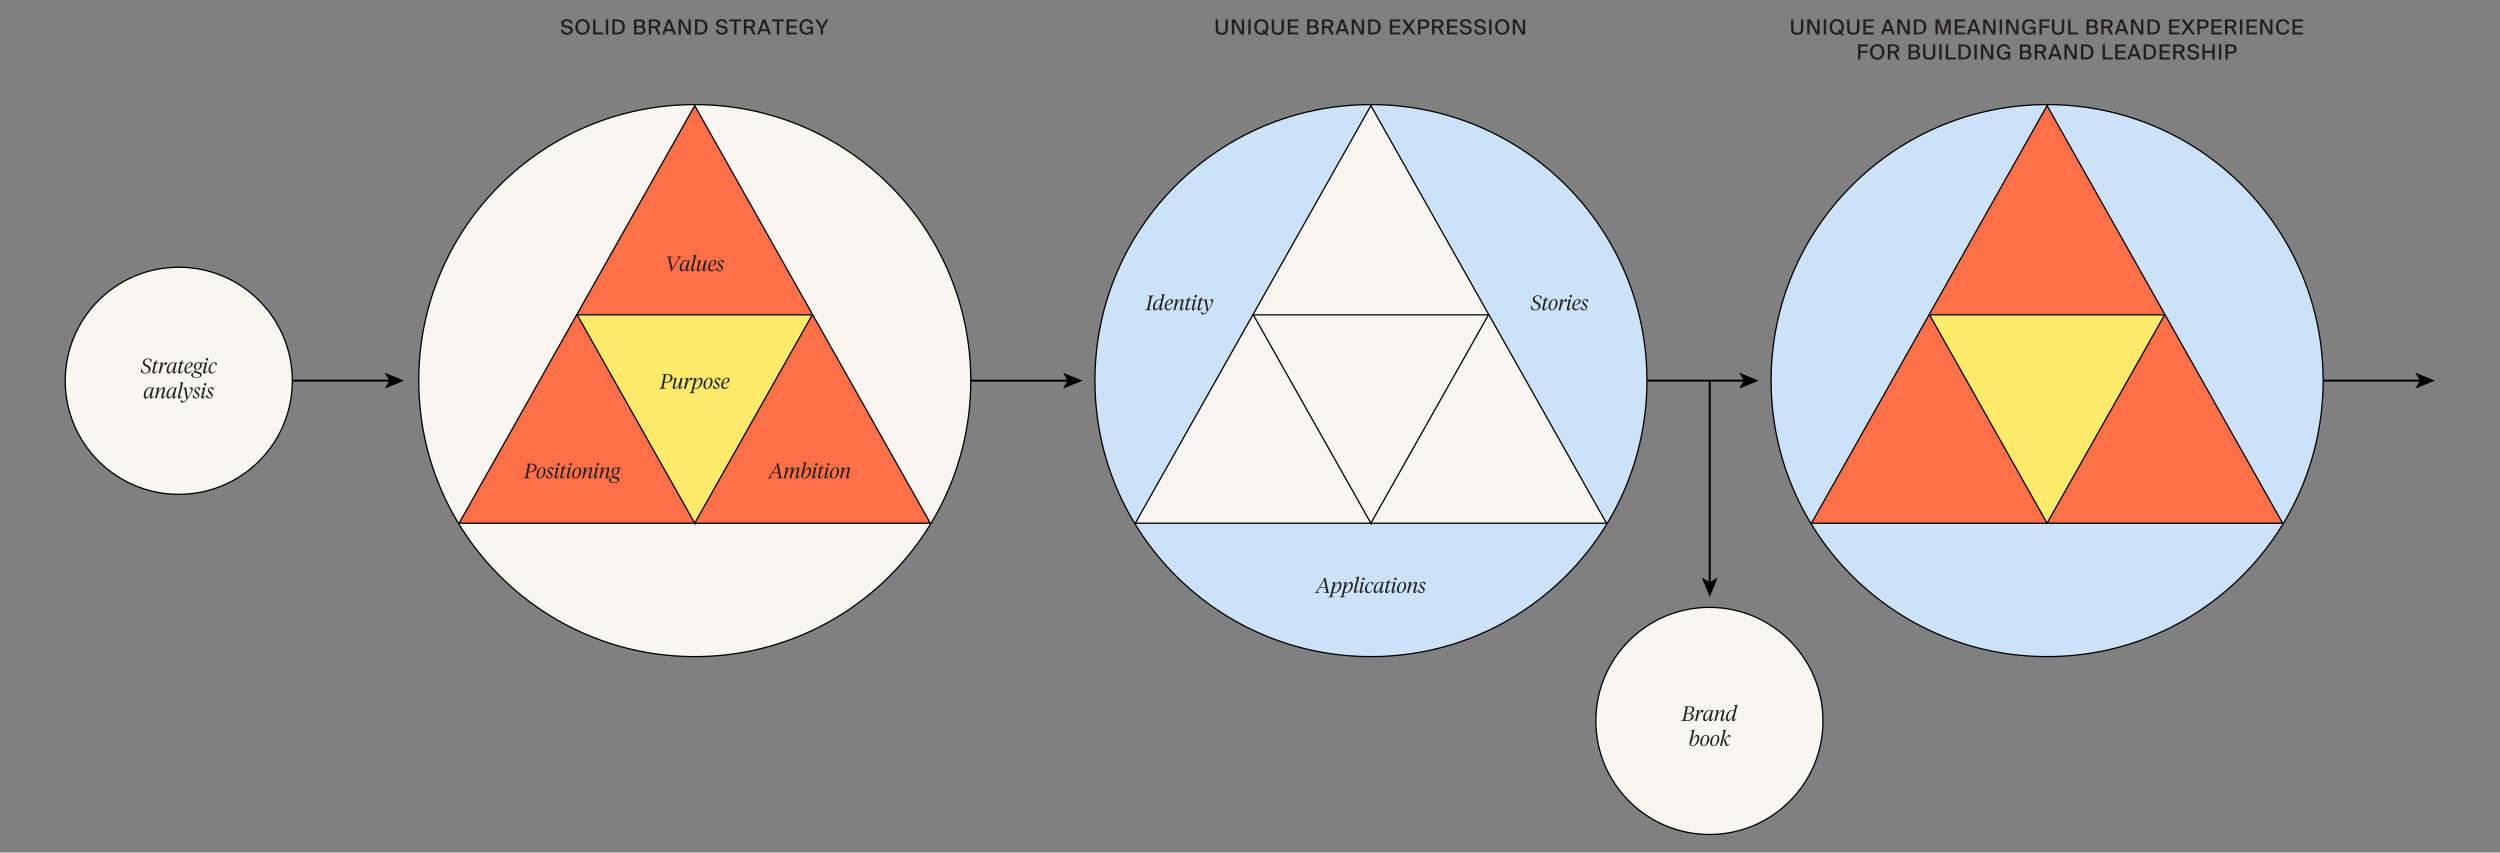 <svg xmlns="http://www.w3.org/2000/svg" width="1920" height="654.75"><rect width="100%" height="100%" fill="#808080" stroke="none"/><g data-name="Layer 1"><path fill="none" stroke="#000" stroke-miterlimit="10" stroke-width="1.5" d="M820.7 292.35h-75.42"/><path d="m831.29 292.35-14.92-6.1 3.54 6.1-3.54 6.1 14.92-6.1z"/><path fill="none" stroke="#000" stroke-miterlimit="10" stroke-width="1.5" d="M299.77 292.33h-75.42"/><path d="m310.36 292.33-14.92-6.1 3.54 6.1-3.54 6.09 14.92-6.09z"/><path fill="none" stroke="#000" stroke-miterlimit="10" stroke-width="1.5" d="M1340.01 292.33h-75.42"/><path d="m1350.6 292.33-14.92-6.1 3.54 6.1-3.54 6.09 14.92-6.09z"/><path fill="none" stroke="#000" stroke-miterlimit="10" stroke-width="1.5" d="M1859.32 292.33h-75.42"/><path d="m1869.91 292.33-14.93-6.1 3.55 6.1-3.55 6.09 14.93-6.09z"/><path fill="none" stroke="#000" stroke-miterlimit="10" stroke-width="1.5" d="M1313.09 447.92V292.33"/><path d="m1313.09 458.51 6.1-14.92-6.1 3.54-6.09-3.54 6.09 14.92z"/><circle cx="533.57" cy="292.3" r="211.98" fill="#f7f6ef" stroke="#000"/><path fill="#ff6f48" stroke="#000" d="m533.54 81.13-180.95 320.7h361.89L533.54 81.13z"/><path fill="#fceb6a" stroke="#000" d="m533.54 401.83 90.29-160.04H443.24l90.3 160.04z"/><circle cx="1572.19" cy="292.3" r="211.98" fill="#cbe2f8" stroke="#000"/><path fill="#ff6f48" stroke="#000" d="m1572.15 81.13-180.95 320.7h361.9l-180.95-320.7z"/><path fill="#fceb6a" stroke="#000" d="m1572.15 401.83 90.3-160.04h-180.59l90.29 160.04z"/><circle cx="1052.88" cy="292.3" r="211.98" fill="#cbe2f8" stroke="#000"/><path fill="#f7f6ef" stroke="#000" d="M1052.84 81.13 871.9 401.83h361.89l-180.95-320.7z"/><path fill="#f7f6ef" stroke="#000" d="m1052.84 401.83 90.3-160.04H962.55l90.29 160.04z"/><circle cx="1312.83" cy="553.67" r="87.21" fill="#f7f6ef" stroke="#000"/><circle cx="137.3" cy="292.45" r="87.21" fill="#f7f6ef" stroke="#000"/></g><g data-name="Layer 2" fill="#231f20"><path d="M431.05 17.9c0-2.2 2.28-3.22 4.24-3.22 2.13 0 3.97.98 4.42 3.32h-1.77a2.58 2.58 0 0 0-2.73-1.8c-.85 0-2.3.4-2.3 1.62 0 .96.76 1.46 1.75 1.66l1.38.3c1.86.38 3.89 1.08 3.89 3.42 0 2.3-2.21 3.5-4.47 3.5-2.69 0-4.5-1.48-4.77-3.92h1.8a2.83 2.83 0 0 0 3.04 2.4c1.5 0 2.56-.72 2.56-1.84 0-1.2-1.15-1.68-2.4-1.94l-1.43-.28c-1.65-.34-3.21-1.27-3.21-3.22Zm10.85 2.78c0-3.53 2.1-6 5.48-6s5.48 2.47 5.48 6-2.12 6.02-5.48 6.02-5.49-2.48-5.49-6.02Zm9.08 0c0-2.91-1.58-4.48-3.6-4.48s-3.61 1.57-3.61 4.48 1.58 4.5 3.61 4.5 3.6-1.58 3.6-4.5Zm12.37 4.26v1.55h-7.8V14.9h1.82v10.05Zm1.92 1.56V14.88h1.82v11.6Zm14.6-5.82c0 4.49-2.73 5.81-6.4 5.81h-3.17V14.9h3.17c3.67 0 6.4 1.33 6.4 5.8Zm-7.75-4.29V25h1.26c2.32 0 4.6-.47 4.6-4.3 0-3.8-2.28-4.29-4.6-4.29Zm19.07-1.5c2.13 0 4.11.56 4.11 2.91a2.9 2.9 0 0 1-1.28 2.52 2.74 2.74 0 0 1 1.75 2.75c0 2.46-1.9 3.42-4.24 3.42h-4.61V14.9Zm.23 4.91c1.24 0 2.04-.52 2.04-1.77 0-1.1-.83-1.64-2.04-1.64h-2.68v3.41Zm.16 5.19c1.55 0 2.32-.69 2.32-1.92 0-1.28-.77-1.86-2.42-1.86h-2.74V25Zm10.52-3.38h-2v4.88h-1.82V14.9h3.68c3.12 0 5 .66 5 3.34a2.9 2.9 0 0 1-2.25 3.06l2.67 5.2h-2.05l-2.48-4.9c-.24.02-.5.02-.75.02Zm-2-1.49h2.1c1.71 0 2.88-.25 2.88-1.85 0-1.67-1.26-1.88-2.91-1.88h-2.07Zm14.72-5.23 4.37 11.6h-1.98l-.92-2.54h-5.04l-.9 2.54h-1.85l4.3-11.6Zm.91 7.52-1.98-5.54-1.95 5.54Zm7.17-5.51v9.6h-1.8V14.88h2.55l5.12 9.59v-9.59h1.8v11.6h-2.55Zm20.44 3.78c0 4.49-2.73 5.81-6.4 5.81h-3.17V14.9h3.17c3.67 0 6.4 1.33 6.4 5.8Zm-7.75-4.29V25h1.26c2.33 0 4.6-.47 4.6-4.3 0-3.8-2.27-4.29-4.6-4.29Zm14.38 1.51c0-2.2 2.3-3.22 4.24-3.22 2.13 0 3.97.98 4.42 3.32h-1.76a2.58 2.58 0 0 0-2.74-1.8c-.84 0-2.3.4-2.3 1.62 0 .96.77 1.46 1.76 1.66l1.38.3c1.85.38 3.89 1.08 3.89 3.42 0 2.3-2.21 3.5-4.47 3.5-2.69 0-4.5-1.48-4.77-3.92h1.8a2.83 2.83 0 0 0 3.03 2.4c1.5 0 2.57-.72 2.57-1.84 0-1.2-1.16-1.68-2.4-1.94l-1.43-.28c-1.65-.34-3.22-1.27-3.22-3.22Zm10.11-1.46V14.9h9.27v1.55h-3.71V26.5h-1.83V16.44Zm15.05 5.17h-2v4.88h-1.83V14.9h3.68c3.12 0 5 .66 5 3.34a2.9 2.9 0 0 1-2.24 3.06l2.67 5.2h-2.05l-2.48-4.9c-.24.02-.5.02-.75.02Zm-2-1.49h2.1c1.7 0 2.88-.25 2.88-1.85 0-1.67-1.27-1.88-2.92-1.88h-2.06Zm14.72-5.23 4.37 11.6h-1.99l-.91-2.54h-5.04l-.9 2.54h-1.86l4.3-11.6Zm.9 7.52-1.98-5.54-1.95 5.54Zm4.13-5.97V14.9h9.27v1.55h-3.71V26.5h-1.83V16.44Zm19.25-1.55v1.55h-6.2v3.32h5.85v1.53h-5.86v3.65h6.21v1.55h-8.03V14.9Zm10.49 3.52a2.99 2.99 0 0 0-3.16-2.2c-2.02 0-3.54 1.51-3.54 4.46 0 2.86 1.43 4.51 3.53 4.51 1.47 0 3.28-.62 3.28-2.86v-.26h-3.03v-1.55h4.72v5.98H623l-.08-1.42a4.08 4.08 0 0 1-3.6 1.63c-3.33 0-5.27-2.46-5.27-6.03 0-3.6 2.13-5.99 5.48-5.99a4.6 4.6 0 0 1 4.85 3.73Zm8.62 1.92 3.1-5.44h2.02L632.1 22v4.5h-1.82v-4.53l-4.12-7.07h2.04Zm304.23 1.52c0 2.2.68 3.32 2.86 3.32s2.88-1.24 2.88-3.45V14.9h1.83v6.74c0 3.52-1.33 5.07-4.7 5.07-3.29 0-4.7-1.31-4.7-4.98V14.9h1.83Zm12.36-4.95v9.6h-1.79V14.88h2.55l5.12 9.59v-9.59h1.79v11.6h-2.54Zm10.87 9.6V14.88h1.82v11.6Zm15.3.07-1.1 1.03-1.44-1.57a5.66 5.66 0 0 1-2.76.67c-3.37 0-5.49-2.48-5.49-6.02s2.12-6 5.5-6 5.47 2.47 5.47 6a6.4 6.4 0 0 1-1.54 4.4Zm-3.68-1.79-1.01-1.1 1.1-1.02 1.02 1.13a5.22 5.22 0 0 0 .87-3.1c0-2.92-1.58-4.48-3.6-4.48s-3.62 1.56-3.62 4.48 1.59 4.5 3.62 4.5a3.26 3.26 0 0 0 1.62-.4Zm8.18-2.93c0 2.2.7 3.32 2.87 3.32s2.88-1.24 2.88-3.45V14.9h1.83v6.74c0 3.52-1.33 5.07-4.71 5.07-3.28 0-4.69-1.31-4.69-4.98V14.9h1.83Zm18.62-6.96v1.55h-6.22v3.32h5.86v1.53h-5.85v3.65h6.2v1.55h-8.03V14.9Zm11.08 0c2.13 0 4.11.56 4.11 2.91a2.9 2.9 0 0 1-1.28 2.52 2.74 2.74 0 0 1 1.75 2.75c0 2.46-1.9 3.42-4.24 3.42h-4.61V14.9Zm.22 4.91c1.25 0 2.05-.52 2.05-1.77 0-1.1-.83-1.64-2.05-1.64h-2.67v3.41Zm.16 5.19c1.56 0 2.33-.69 2.33-1.92 0-1.28-.77-1.86-2.42-1.86h-2.74V25Zm10.53-3.38h-2v4.88h-1.82V14.9h3.68c3.12 0 5 .66 5 3.34a2.9 2.9 0 0 1-2.25 3.06l2.68 5.2h-2.05l-2.48-4.9c-.24.02-.5.02-.76.02Zm-2-1.49h2.1c1.72 0 2.88-.25 2.88-1.85 0-1.67-1.26-1.88-2.9-1.88h-2.07Zm14.72-5.23 4.37 11.6h-1.98l-.91-2.54h-5.04l-.9 2.54h-1.86l4.3-11.6Zm.92 7.52-1.99-5.54-1.95 5.54Zm7.16-5.51v9.6h-1.79V14.88h2.55l5.12 9.59v-9.59h1.79v11.6h-2.54Zm20.44 3.78c0 4.49-2.72 5.81-6.4 5.81h-3.17V14.9h3.17c3.68 0 6.4 1.33 6.4 5.8Zm-7.75-4.29V25h1.26c2.33 0 4.6-.47 4.6-4.3 0-3.8-2.27-4.29-4.6-4.29Zm22.83-1.5v1.55h-6.2v3.32h5.85v1.53h-5.86v3.65h6.21v1.55h-8.03V14.9Zm1.37 0h2.17l2.91 4.13 2.98-4.13h2.06l-4 5.57 4.3 6.03h-2.18l-3.22-4.51-3.25 4.51h-2.07l4.29-5.95Zm20.84 3.57c0 2.91-2.06 3.54-4.86 3.54h-1.9v4.5h-1.83V14.89h3.73c2.69 0 4.86.53 4.86 3.57Zm-6.77 2h2.02c1.62 0 2.86-.2 2.86-1.99 0-1.88-1.34-2.08-2.9-2.08h-1.98Zm12.79 1.15h-2v4.88h-1.83V14.9h3.68c3.13 0 5 .66 5 3.34a2.9 2.9 0 0 1-2.24 3.06l2.67 5.2h-2.05l-2.48-4.9c-.24.02-.5.02-.75.02Zm-2-1.49h2.1c1.71 0 2.88-.25 2.88-1.85 0-1.67-1.27-1.88-2.92-1.88h-2.06Zm17.71-5.23v1.55h-6.21v3.32h5.86v1.53h-5.86v3.65h6.21v1.55h-8.04V14.9Zm2.01 3.01c0-2.2 2.3-3.22 4.24-3.22 2.13 0 3.97.98 4.42 3.32h-1.76a2.58 2.58 0 0 0-2.74-1.8c-.84 0-2.3.4-2.3 1.62 0 .96.77 1.46 1.76 1.66l1.38.3c1.85.38 3.89 1.08 3.89 3.42 0 2.3-2.21 3.5-4.47 3.5-2.69 0-4.5-1.48-4.77-3.92h1.8a2.83 2.83 0 0 0 3.03 2.4c1.5 0 2.57-.72 2.57-1.84 0-1.2-1.16-1.68-2.4-1.94l-1.43-.28c-1.65-.34-3.22-1.27-3.22-3.22Zm10.95 0c0-2.2 2.29-3.22 4.24-3.22 2.13 0 3.97.98 4.42 3.32h-1.76a2.59 2.59 0 0 0-2.74-1.8c-.85 0-2.3.4-2.3 1.62 0 .96.77 1.46 1.76 1.66l1.37.3c1.86.38 3.9 1.08 3.9 3.42 0 2.3-2.21 3.5-4.47 3.5-2.69 0-4.5-1.48-4.77-3.92h1.8a2.83 2.83 0 0 0 3.03 2.4c1.5 0 2.56-.72 2.56-1.84 0-1.2-1.15-1.68-2.4-1.94l-1.42-.28c-1.65-.34-3.22-1.27-3.22-3.22Zm11.36 8.6V14.88h1.82v11.6Zm4.51-5.82c0-3.53 2.11-6 5.49-6s5.47 2.47 5.47 6-2.1 6.02-5.47 6.02-5.49-2.48-5.49-6.02Zm9.1 0c0-2.91-1.6-4.48-3.6-4.48s-3.62 1.57-3.62 4.48 1.58 4.5 3.61 4.5 3.6-1.58 3.6-4.5Zm6.34-3.78v9.6h-1.8V14.88h2.55l5.12 9.59v-9.59h1.8v11.6h-2.55Zm213.76 4.95c0 2.2.7 3.32 2.87 3.32s2.88-1.24 2.88-3.45V14.9h1.83v6.74c0 3.52-1.33 5.07-4.7 5.07-3.29 0-4.7-1.31-4.7-4.98V14.9h1.83Zm12.37-4.95v9.6h-1.79V14.88h2.55l5.12 9.59v-9.59h1.8v11.6h-2.55Zm10.87 9.6V14.88h1.82v11.6Zm15.3.07-1.1 1.03-1.45-1.57a5.66 5.66 0 0 1-2.75.67c-3.38 0-5.5-2.48-5.5-6.02s2.12-6 5.5-6c3.36 0 5.47 2.47 5.47 6a6.4 6.4 0 0 1-1.53 4.4Zm-3.68-1.79-1.01-1.1 1.1-1.02 1.03 1.13a5.22 5.22 0 0 0 .86-3.1c0-2.92-1.58-4.48-3.6-4.48-2.03 0-3.62 1.56-3.62 4.48s1.59 4.5 3.62 4.5a3.26 3.26 0 0 0 1.62-.4Zm8.19-2.93c0 2.2.68 3.32 2.86 3.32s2.88-1.24 2.88-3.45V14.9h1.83v6.74c0 3.52-1.33 5.07-4.7 5.07-3.29 0-4.7-1.31-4.7-4.98V14.9h1.83Zm18.61-6.96v1.55h-6.21v3.32h5.86v1.53h-5.86v3.65h6.2v1.55h-8.03V14.9Zm11.85 0 4.37 11.6h-1.98l-.91-2.54h-5.04l-.9 2.54h-1.86l4.3-11.6Zm.91 7.52-1.98-5.54-1.95 5.54Zm7.17-5.51v9.6h-1.79V14.88h2.54l5.13 9.59v-9.59h1.79v11.6h-2.54Zm20.43 3.78c0 4.49-2.72 5.81-6.4 5.81h-3.16V14.9h3.17c3.67 0 6.4 1.33 6.4 5.8Zm-7.74-4.29V25h1.26c2.32 0 4.6-.47 4.6-4.3 0-3.8-2.28-4.29-4.6-4.29Zm16.59.34v9.76h-1.8V14.9h2.94l2.9 9.47 2.9-9.47h2.92v11.6h-1.79v-9.76l-3.09 9.76h-1.89Zm21.07-1.84v1.55h-6.2v3.32h5.85v1.53h-5.86v3.65h6.21v1.55h-8.03V14.9Zm7.47 0 4.38 11.6h-1.99l-.91-2.54h-5.04l-.9 2.54h-1.86l4.3-11.6Zm.92 7.52-1.99-5.54-1.95 5.54Zm7.17-5.51v9.6h-1.8V14.88h2.54l5.13 9.59v-9.59h1.79v11.6h-2.54Zm10.86 9.6V14.88h1.82v11.6Zm6.81-9.6v9.6h-1.79V14.88h2.55l5.12 9.59v-9.59h1.79v11.6h-2.54Zm18.92 1.51a2.99 2.99 0 0 0-3.16-2.2c-2.01 0-3.53 1.51-3.53 4.46 0 2.86 1.42 4.51 3.52 4.51 1.47 0 3.28-.62 3.28-2.86v-.26h-3.03v-1.55h4.73v5.98h-1.43l-.08-1.42a4.08 4.08 0 0 1-3.6 1.63c-3.33 0-5.27-2.46-5.27-6.03 0-3.6 2.13-5.99 5.48-5.99a4.61 4.61 0 0 1 4.85 3.73Zm12.67-3.52v1.55h-5.99v3.32h5.64v1.53h-5.64v5.2h-1.82V14.9Zm3.6 6.96c0 2.2.69 3.32 2.86 3.32s2.88-1.24 2.88-3.45V14.9h1.83v6.74c0 3.52-1.33 5.07-4.7 5.07-3.29 0-4.7-1.31-4.7-4.98V14.9h1.83Zm18.38 3.09v1.55h-7.8V14.9h1.82v10.05Zm10.58-10.05c2.13 0 4.11.56 4.11 2.91a2.9 2.9 0 0 1-1.28 2.52 2.74 2.74 0 0 1 1.75 2.75c0 2.46-1.9 3.42-4.25 3.42h-4.6V14.9Zm.22 4.91c1.25 0 2.05-.52 2.05-1.77 0-1.1-.83-1.64-2.05-1.64h-2.67v3.41Zm.16 5.19c1.55 0 2.32-.69 2.32-1.92 0-1.28-.77-1.86-2.41-1.86h-2.74V25Zm10.53-3.38h-2v4.88h-1.83V14.9h3.68c3.12 0 5 .66 5 3.34a2.9 2.9 0 0 1-2.25 3.06l2.68 5.2h-2.05l-2.48-4.9c-.24.02-.5.02-.75.02Zm-2-1.49h2.1c1.71 0 2.88-.25 2.88-1.85 0-1.67-1.26-1.88-2.91-1.88h-2.07Zm14.72-5.23 4.37 11.6h-1.99l-.9-2.54h-5.05l-.9 2.54h-1.86l4.3-11.6Zm.91 7.52-1.98-5.54-1.96 5.54Zm7.17-5.51v9.6h-1.8V14.88h2.55l5.12 9.59v-9.59h1.8v11.6h-2.55Zm20.43 3.78c0 4.49-2.72 5.81-6.4 5.81h-3.17V14.9h3.17c3.68 0 6.4 1.33 6.4 5.8Zm-7.74-4.29V25h1.26c2.32 0 4.6-.47 4.6-4.3 0-3.8-2.28-4.29-4.6-4.29Zm22.83-1.5v1.55h-6.21v3.32h5.86v1.53h-5.86v3.65h6.21v1.55h-8.04V14.9Zm1.35 0h2.18l2.92 4.13 2.97-4.13h2.07l-4 5.57 4.29 6.03h-2.18l-3.22-4.51-3.25 4.51h-2.06l4.29-5.95Zm20.86 3.57c0 2.91-2.07 3.54-4.87 3.54h-1.9v4.5h-1.82V14.89h3.73c2.68 0 4.86.53 4.86 3.57Zm-6.77 2h2.01c1.62 0 2.87-.2 2.87-1.99 0-1.88-1.34-2.08-2.91-2.08h-1.97Zm16.99-5.57v1.55h-6.2v3.32h5.85v1.53h-5.86v3.65h6.21v1.55h-8.03V14.9Zm6.26 6.72h-2v4.88h-1.83V14.9h3.68c3.12 0 5 .66 5 3.34a2.9 2.9 0 0 1-2.24 3.06l2.67 5.2h-2.05l-2.48-4.9c-.24.02-.5.02-.75.02Zm-2-1.49h2.1c1.71 0 2.88-.25 2.88-1.85 0-1.67-1.26-1.88-2.91-1.88h-2.07Zm9.67 6.38V14.88h1.83v11.6Zm13.06-11.61v1.55h-6.2v3.32h5.85v1.53h-5.86v3.65h6.21v1.55h-8.03V14.9Zm4.23 2.01v9.6h-1.8V14.88h2.54l5.13 9.59v-9.59h1.79v11.6h-2.55Zm15.66 9.8c-3.36 0-5.31-2.46-5.31-6.03 0-3.64 2.1-5.99 5.42-5.99a4.67 4.67 0 0 1 4.85 3.98h-1.76a3.04 3.04 0 0 0-3.17-2.46c-1.95 0-3.47 1.55-3.47 4.47 0 2.86 1.47 4.51 3.49 4.51a3.04 3.04 0 0 0 3.2-2.46h1.76a4.75 4.75 0 0 1-5.01 3.98Zm15.49-11.81v1.55h-6.21v3.32h5.86v1.53h-5.86v3.65h6.21v1.55h-8.04V14.9Zm-333.95 19.2v1.55h-5.99v3.32h5.64v1.53h-5.64v5.2H1427V34.1Zm1.44 5.79c0-3.53 2.11-6 5.49-6 3.36 0 5.47 2.47 5.47 6s-2.11 6.02-5.47 6.02c-3.38 0-5.5-2.48-5.5-6.02Zm9.09 0c0-2.9-1.59-4.48-3.6-4.48-2.03 0-3.62 1.57-3.62 4.48s1.59 4.5 3.62 4.5c2.01 0 3.6-1.58 3.6-4.5Zm8.38.93h-2v4.88h-1.82V34.1h3.68c3.12 0 5 .66 5 3.35a2.9 2.9 0 0 1-2.25 3.05l2.67 5.2h-2.05l-2.48-4.9c-.24.02-.5.02-.75.02Zm-2-1.49h2.1c1.71 0 2.88-.25 2.88-1.85 0-1.67-1.26-1.88-2.91-1.88h-2.07Zm18.34-5.23c2.13 0 4.11.56 4.11 2.91a2.91 2.91 0 0 1-1.28 2.52 2.74 2.74 0 0 1 1.75 2.75c0 2.46-1.9 3.42-4.25 3.42h-4.6V34.1Zm.22 4.91c1.25 0 2.05-.52 2.05-1.77 0-1.1-.83-1.63-2.05-1.63h-2.67V39Zm.16 5.19c1.55 0 2.32-.69 2.32-1.92 0-1.28-.77-1.86-2.42-1.86h-2.73v3.78Zm8.35-3.14c0 2.2.7 3.32 2.87 3.32s2.88-1.24 2.88-3.44v-6.84h1.82v6.74c0 3.52-1.33 5.07-4.7 5.07-3.28 0-4.7-1.31-4.7-4.97v-6.84h1.83Zm10.58 4.65V34.08h1.82v11.6Zm12.84-1.56v1.55h-7.82V34.1h1.83v10.05Zm11.48-4.26c0 4.49-2.72 5.81-6.4 5.81h-3.17V34.1h3.17c3.68 0 6.4 1.33 6.4 5.8Zm-7.75-4.29v8.6h1.27c2.32 0 4.6-.48 4.6-4.3 0-3.81-2.28-4.29-4.6-4.29Zm10.42 10.11V34.08h1.82v11.6Zm6.81-9.6v9.6h-1.79V34.08h2.55l5.12 9.59v-9.59h1.8v11.6h-2.55Zm18.92 1.51a2.99 2.99 0 0 0-3.15-2.2c-2.02 0-3.54 1.51-3.54 4.46 0 2.86 1.42 4.51 3.52 4.51 1.47 0 3.28-.62 3.28-2.86v-.26h-3.02v-1.55h4.72v5.98h-1.43l-.08-1.42a4.09 4.09 0 0 1-3.6 1.63c-3.33 0-5.26-2.46-5.26-6.03 0-3.6 2.13-5.99 5.47-5.99a4.61 4.61 0 0 1 4.85 3.73Zm13.52-3.52c2.13 0 4.11.56 4.11 2.91a2.9 2.9 0 0 1-1.28 2.52 2.74 2.74 0 0 1 1.75 2.75c0 2.46-1.9 3.42-4.24 3.42h-4.61V34.1Zm.22 4.91c1.25 0 2.05-.52 2.05-1.77 0-1.1-.83-1.63-2.05-1.63h-2.67V39Zm.16 5.19c1.56 0 2.32-.69 2.32-1.92 0-1.28-.76-1.86-2.41-1.86h-2.74v3.78Zm10.53-3.38h-2v4.88h-1.82V34.1h3.68c3.12 0 4.99.66 4.99 3.35a2.9 2.9 0 0 1-2.24 3.05l2.67 5.2h-2.05l-2.48-4.9c-.24.02-.5.02-.75.02Zm-2-1.49h2.1c1.71 0 2.88-.25 2.88-1.85 0-1.67-1.26-1.88-2.91-1.88h-2.07Zm14.72-5.23 4.37 11.6h-1.99l-.9-2.54h-5.05l-.9 2.54h-1.85l4.3-11.6Zm.91 7.52-1.98-5.54-1.96 5.54Zm7.16-5.51v9.6h-1.78V34.08h2.54l5.12 9.59v-9.59h1.8v11.6h-2.55Zm20.44 3.78c0 4.49-2.72 5.81-6.4 5.81h-3.17V34.1h3.17c3.68 0 6.4 1.33 6.4 5.8ZM1600 35.6v8.6h1.26c2.32 0 4.6-.49 4.6-4.3 0-3.82-2.27-4.3-4.6-4.3Zm22.6 8.54v1.55h-7.8V34.1h1.82v10.05Zm9.96-10.05v1.55h-6.21v3.32h5.86v1.53h-5.86v3.65h6.2v1.55h-8.03V34.1Zm7.47 0 4.37 11.6h-1.99l-.9-2.54h-5.05l-.9 2.54h-1.86l4.31-11.6Zm.91 7.52-1.98-5.54-1.96 5.54Zm14.95-1.73c0 4.49-2.72 5.81-6.4 5.81h-3.17V34.1h3.17c3.68 0 6.4 1.33 6.4 5.8Zm-7.75-4.29v8.6h1.26c2.33 0 4.6-.48 4.6-4.3 0-3.81-2.27-4.29-4.6-4.29Zm18.46-1.5v1.55h-6.22v3.32h5.86v1.53h-5.86v3.65h6.21v1.55h-8.03V34.1Zm6.25 6.72h-2v4.88h-1.83V34.1h3.68c3.12 0 5 .66 5 3.35a2.9 2.9 0 0 1-2.25 3.05l2.68 5.2h-2.05l-2.48-4.9c-.24.02-.5.02-.75.02Zm-2-1.49h2.1c1.7 0 2.88-.25 2.88-1.85 0-1.67-1.27-1.88-2.92-1.88h-2.06Zm9.25-2.22c0-2.2 2.3-3.22 4.25-3.22 2.13 0 3.97.98 4.42 3.32H1687a2.58 2.58 0 0 0-2.74-1.8c-.85 0-2.3.4-2.3 1.62 0 .96.76 1.46 1.75 1.67l1.38.28c1.86.39 3.89 1.1 3.89 3.43 0 2.3-2.2 3.5-4.47 3.5-2.68 0-4.5-1.48-4.77-3.92h1.8a2.83 2.83 0 0 0 3.04 2.4c1.5 0 2.56-.72 2.56-1.84 0-1.2-1.15-1.68-2.4-1.94l-1.43-.28c-1.64-.34-3.21-1.27-3.21-3.22Zm20.84 8.6h-1.82v-5.2h-5.83v5.2h-1.82V34.08h1.82v4.87h5.83v-4.87h1.82Zm3.2 0V34.08h1.82v11.6Zm13.62-8.04c0 2.91-2.07 3.54-4.87 3.54h-1.9v4.5h-1.83V34.09h3.73c2.7 0 4.87.53 4.87 3.57Zm-6.77 2h2.01c1.62 0 2.87-.2 2.87-1.99 0-1.89-1.35-2.08-2.92-2.08h-1.97Zm-1599.4 247.2a5.14 5.14 0 0 1-3.44-1.16l.41-2.67h.42c.1 2.2 1.02 3.31 2.7 3.31a2.26 2.26 0 0 0 2.5-2.35c0-1.22-.6-1.74-2.2-2.53-1.45-.7-2.23-1.55-2.23-2.88 0-1.9 1.47-3.28 3.79-3.28a4.88 4.88 0 0 1 3 .94l-.46 2.36h-.4c-.01-1.84-.62-2.79-2.24-2.79a2.18 2.18 0 0 0-2.3 2.28c0 1.02.53 1.56 1.78 2.14 1.57.72 2.74 1.62 2.74 3.14 0 2.2-2 3.49-4.07 3.49Zm6.94-2.24a3.7 3.7 0 0 0-.13.8.38.38 0 0 0 .4.41c.6 0 1.06-.4 1.97-1.44l.24.2c-1.1 1.53-1.97 2.27-2.86 2.27a1.08 1.08 0 0 1-1.14-1.19 4.72 4.72 0 0 1 .18-1.22l1.33-5.3h-1.06l.08-.3a5.45 5.45 0 0 0 2.67-2.29h.34l-.5 1.99h1.8l-.15.6h-1.8Zm5.95-3.42-.65 1.98c1.39-2.9 2.54-4.97 3.66-4.97a.8.8 0 0 1 .82.87c0 .67-.4 1.02-1 1.31h-.14c0-.35-.06-.66-.45-.66-.86 0-2.65 2.76-3.57 6.97h-1.39l1.78-7.11-.98-.5.05-.2 2.51-.68h.16Zm8.76 1.85c-.92 2.01-2.34 3.8-3.6 3.8-1.08 0-1.65-.9-1.65-2.33 0-3.38 2.51-6.3 4.81-6.3a2.03 2.03 0 0 1 1.59.63l1.15-.76h.32l-.56 1.79-1.2 4.96a3.83 3.83 0 0 0-.14.7c0 .16.08.24.22.24.3 0 .72-.32 1.44-1.2l.24.18c-.97 1.45-1.58 2.1-2.33 2.1-.61 0-.92-.43-.92-1.1a12.07 12.07 0 0 1 .63-2.71Zm.9-3.57a1.32 1.32 0 0 0-1.25-.82c-1.87 0-3.5 3.01-3.5 5.86 0 .83.25 1.33.77 1.33 1.25 0 2.97-2.42 3.97-6.37Zm4.2 5.14a3.68 3.68 0 0 0-.13.8.38.38 0 0 0 .4.41c.6 0 1.06-.4 1.97-1.44l.24.2c-1.1 1.53-1.97 2.27-2.86 2.27a1.08 1.08 0 0 1-1.14-1.19 4.73 4.73 0 0 1 .18-1.22l1.32-5.3h-1.05l.08-.3a5.45 5.45 0 0 0 2.67-2.29h.34l-.5 1.99h1.8l-.16.6h-1.79Zm4.67-1.57-.03.67c0 1.46.62 2.3 1.66 2.3a3.24 3.24 0 0 0 2.48-1.6l.3.21c-1.02 1.47-2.02 2.23-3.32 2.23-1.6 0-2.51-1.17-2.51-2.88 0-2.79 2.1-5.77 4.56-5.77 1.28 0 1.87.7 1.87 1.56 0 2.06-2.53 2.75-5 3.28Zm.05-.34c2.45-.56 3.66-1.4 3.66-3.02 0-.52-.24-.98-.86-.98-1.38 0-2.5 2-2.8 4Zm8.42 1.2a3.03 3.03 0 0 1-.9-.13c-.39.24-.66.48-.66.76s.3.38.67.5l2.42.76c.9.3 1.82.79 1.82 1.94 0 1.67-1.89 2.51-4.13 2.51-2.05 0-3.85-.9-3.85-2.2 0-1.22 1.21-1.73 2.64-2.1a.98.98 0 0 1-.48-.84c0-.6.43-1 1.28-1.42a2.22 2.22 0 0 1-1.3-2.12 3.3 3.3 0 0 1 3.4-3.36 2.92 2.92 0 0 1 1.24.26l2.72-.11-.2.78h-.8l-1-.14a2.31 2.31 0 0 1 .55 1.55 3.3 3.3 0 0 1-3.42 3.36Zm-1.75 2.18c-1 .38-1.55.96-1.55 1.8 0 1.11 1.09 1.9 2.65 1.9 1.91 0 2.82-.67 2.82-1.53 0-.69-.41-.94-1.2-1.23Zm2.67-7.48c-1.15 0-2.08 1.44-2.08 3.2 0 .95.3 1.7 1.16 1.7 1.16 0 2.1-1.44 2.1-3.2 0-.94-.33-1.7-1.18-1.7Zm5.01.98-.98-.5.05-.2 2.52-.68h.16l-1.67 6.63a3.83 3.83 0 0 0-.14.7c0 .16.08.24.22.24.3 0 .72-.32 1.44-1.2l.24.17c-.97 1.46-1.58 2.1-2.33 2.1-.61 0-.95-.43-.95-1.08a5.34 5.34 0 0 1 .22-1.38Zm.63-3.6a1.03 1.03 0 0 1 1-1.02.92.92 0 0 1 .93.92 1.03 1.03 0 0 1-1 1.03.92.92 0 0 1-.94-.93Zm3.5 7.87c0 1.12.48 2.18 1.6 2.18.97 0 1.58-.58 2.32-1.54l.25.21a3.92 3.92 0 0 1-3.12 2.15c-1.63 0-2.45-1.24-2.45-2.79 0-2.85 2.12-5.86 4.63-5.86 1.17 0 1.8.53 1.8 1.33a.98.98 0 0 1-.94 1.01h-.1c-.01-1.04-.27-1.86-1.18-1.86-1.63 0-2.81 2.92-2.81 5.17Zm-45.91 18.39c-.91 2.01-2.34 3.8-3.6 3.8-1.07 0-1.65-.9-1.65-2.33 0-3.38 2.51-6.3 4.82-6.3a2.03 2.03 0 0 1 1.58.63l1.16-.76h.32l-.57 1.79-1.2 4.96a3.85 3.85 0 0 0-.14.7c0 .16.08.24.22.24.3 0 .72-.32 1.44-1.2l.24.18c-.97 1.45-1.58 2.1-2.33 2.1-.61 0-.91-.44-.91-1.1a12.03 12.03 0 0 1 .62-2.71Zm.9-3.57a1.32 1.32 0 0 0-1.25-.82c-1.87 0-3.5 3.01-3.5 5.86 0 .83.25 1.33.76 1.33 1.26 0 2.98-2.42 3.98-6.37Zm4.92 2.7c.87-1.6 2.7-3.97 4.26-3.97.78 0 1.02.44 1.02 1.14a3.55 3.55 0 0 1-.1.7l-1.26 4.79a3.79 3.79 0 0 0-.14.7c0 .16.08.24.22.24.3 0 .72-.32 1.44-1.2l.24.17c-.98 1.46-1.58 2.1-2.34 2.1-.6 0-.94-.43-.94-1.09a5.34 5.34 0 0 1 .22-1.37l1.19-4.4a2.64 2.64 0 0 0 .08-.53c0-.22-.08-.34-.3-.34-.98 0-3.37 2.33-4.1 5.25l-.57 2.33h-1.39l1.78-7.11-.98-.5.05-.2 2.51-.68h.16Zm11.68.87c-.9 2.01-2.33 3.8-3.6 3.8-1.07 0-1.65-.9-1.65-2.33 0-3.38 2.52-6.3 4.82-6.3a2.03 2.03 0 0 1 1.59.63l1.15-.76h.32l-.56 1.79-1.2 4.96a3.76 3.76 0 0 0-.14.7c0 .16.07.24.22.24.3 0 .72-.32 1.44-1.2l.24.18c-.98 1.45-1.58 2.1-2.34 2.1-.6 0-.9-.44-.9-1.1a12.03 12.03 0 0 1 .61-2.71Zm.9-3.57a1.32 1.32 0 0 0-1.24-.82c-1.88 0-3.51 3.01-3.51 5.86 0 .83.26 1.33.77 1.33 1.26 0 2.97-2.42 3.98-6.37Zm4.07 5.36a3.85 3.85 0 0 0-.14.7c0 .16.08.24.23.24.3 0 .72-.32 1.44-1.2l.24.18c-.98 1.45-1.59 2.1-2.34 2.1-.6 0-.94-.44-.94-1.1a5.3 5.3 0 0 1 .22-1.37l2.21-8.9-1.09-.51.05-.2 2.6-.62h.15Z"/><path d="m140.71 298.3.07-.2 2.11-.69h.05l1.25 7.99c.27-.38.56-.83.9-1.34 1.63-2.55 1.9-3.67 1.9-4.52s-.57-1.3-1.53-1.2v-.13a1.89 1.89 0 0 1 1.37-.8 1.2 1.2 0 0 1 1.25 1.36c0 1.01-.78 2.63-2.64 5.54-2.7 4.24-4.18 4.88-5.35 4.88a1.26 1.26 0 0 1-1.42-1.21 1.07 1.07 0 0 1 .75-1.03h.07c0 .85.43 1.36 1.15 1.36s1.36-.19 2.48-1.5l-1.43-8.1Zm11.46 5.93c0-1.2-2.9-2.66-2.9-4.45a2.48 2.48 0 0 1 2.66-2.37c1.21 0 1.95.55 1.95 1.36a1.06 1.06 0 0 1-.7.88h-.06c-.35-.9-.95-1.63-1.84-1.63a1.02 1.02 0 0 0-1.1 1.12c0 1.07 2.94 2.7 2.94 4.39a2.59 2.59 0 0 1-2.76 2.53c-1.44 0-2.36-.77-2.36-1.7a1.18 1.18 0 0 1 .68-1.08h.08c.32 1.27 1.06 2.18 2.13 2.18a1.13 1.13 0 0 0 1.28-1.23Zm3.84-5.44-.98-.5.05-.2 2.51-.68h.16l-1.66 6.63a3.85 3.85 0 0 0-.14.7c0 .16.08.24.22.24.3 0 .72-.32 1.44-1.2l.24.17c-.97 1.46-1.58 2.1-2.34 2.1-.6 0-.94-.43-.94-1.08a5.34 5.34 0 0 1 .22-1.38Zm.63-3.6a1.03 1.03 0 0 1 1-1.02.92.92 0 0 1 .93.92 1.03 1.03 0 0 1-1 1.03.92.92 0 0 1-.94-.93Zm5.86 9.04c0-1.2-2.9-2.66-2.9-4.45a2.48 2.48 0 0 1 2.65-2.37c1.22 0 1.95.55 1.95 1.36a1.06 1.06 0 0 1-.7.88h-.06c-.36-.9-.95-1.63-1.84-1.63a1.02 1.02 0 0 0-1.1 1.12c0 1.07 2.94 2.7 2.94 4.39a2.59 2.59 0 0 1-2.75 2.53c-1.44 0-2.37-.77-2.37-1.7a1.18 1.18 0 0 1 .69-1.08h.08c.32 1.27 1.05 2.18 2.13 2.18a1.13 1.13 0 0 0 1.27-1.23Zm1128.72 249.01c1.22-.14 1.46-.22 1.65-1.14l1.73-8.1c.21-.97-.11-1-1.17-1.13l.08-.43h4.5c2.28 0 3.2.94 3.2 2.27 0 2.14-1.89 3.04-3.58 3.14 1.95.08 3.04 1.08 3.04 2.4 0 2.24-2.11 3.42-4.67 3.42h-4.87Zm4-5.1-.83 3.93c-.19.87.24 1.07 1.35 1.07h.19c1.78 0 3.17-.9 3.17-2.97 0-1.17-.8-2.03-2.34-2.03Zm1.1-5.17-.99 4.64h1.19c1.79 0 3.15-.77 3.15-2.84 0-1.18-.74-1.8-2.16-1.8Zm8.15 5.21-.65 1.97c1.39-2.9 2.54-4.96 3.66-4.96a.8.8 0 0 1 .82.86c0 .68-.4 1.03-1 1.32h-.14c0-.36-.06-.66-.45-.66-.86 0-2.65 2.75-3.56 6.96h-1.4l1.78-7.1-.98-.5.05-.2 2.51-.68h.16Zm8.76 1.84c-.92 2.02-2.34 3.81-3.6 3.81-1.08 0-1.65-.9-1.65-2.33 0-3.38 2.51-6.31 4.82-6.31a2.03 2.03 0 0 1 1.58.64l1.15-.77h.32l-.56 1.8-1.2 4.96a3.89 3.89 0 0 0-.14.7c0 .16.08.24.22.24.3 0 .72-.32 1.44-1.2l.24.17c-.97 1.46-1.58 2.1-2.33 2.1-.61 0-.92-.43-.92-1.09a12.04 12.04 0 0 1 .63-2.72Zm.9-3.57a1.32 1.32 0 0 0-1.25-.81c-1.87 0-3.5 3-3.5 5.86 0 .83.25 1.32.76 1.32 1.26 0 2.97-2.41 3.98-6.37Zm4.92 2.71c.86-1.6 2.7-3.97 4.26-3.97.78 0 1.02.43 1.02 1.14a3.55 3.55 0 0 1-.1.7l-1.26 4.78a3.89 3.89 0 0 0-.15.7c0 .16.08.24.23.24.3 0 .72-.32 1.44-1.2l.24.18c-.98 1.45-1.59 2.1-2.34 2.1-.6 0-.94-.43-.94-1.09a5.34 5.34 0 0 1 .22-1.38l1.18-4.4a2.65 2.65 0 0 0 .09-.53c0-.22-.09-.33-.3-.33-.99 0-3.37 2.32-4.1 5.25l-.57 2.32h-1.4l1.78-7.1-.97-.5.05-.2 2.5-.69h.17Zm13.7-6.69-1.1-.51.06-.2 2.6-.62h.15l-2.66 10.68a3.89 3.89 0 0 0-.14.7c0 .16.08.24.22.24.3 0 .72-.32 1.44-1.2l.24.17c-.97 1.46-1.58 2.1-2.33 2.1-.61 0-.92-.43-.92-1.09a14.4 14.4 0 0 1 .71-2.94c-.91 2.02-2.61 4.03-3.87 4.03-1.08 0-1.67-.9-1.67-2.33 0-3.38 2.63-6.31 4.93-6.31a1.83 1.83 0 0 1 1.5.6Zm-.98 3.98a1.37 1.37 0 0 0-1.28-.81c-1.97 0-3.59 3.13-3.6 5.73 0 .88.22 1.45.77 1.45 1.26 0 3.18-2.44 4.11-6.37Zm-32.36 21.95c.91-2.03 2.69-4 3.95-4 1.08 0 1.72.9 1.72 2.33 0 3.38-2.74 6.3-5.05 6.3a2.64 2.64 0 0 1-2.67-1.93l2.35-9.43-1.08-.51.04-.2 2.6-.62h.16Zm-.86 3.32a1.41 1.41 0 0 0 1.4.83c1.97 0 3.7-3.1 3.72-5.7 0-.88-.21-1.45-.82-1.45-1.26 0-3.55 2.54-4.3 6.32Zm7.23-1.63c0-2.55 1.89-5.7 4.45-5.7 1.58 0 2.53 1.07 2.53 2.94 0 2.55-1.9 5.7-4.45 5.7-1.59 0-2.53-1.07-2.53-2.94Zm5.57-2.9c0-1.35-.32-2.35-1.28-2.35-1.64 0-2.88 3.16-2.88 5.39 0 1.34.32 2.35 1.28 2.35 1.63 0 2.88-3.16 2.88-5.39Zm2.11 2.9c0-2.55 1.88-5.7 4.45-5.7 1.58 0 2.53 1.07 2.53 2.94 0 2.55-1.9 5.7-4.46 5.7-1.58 0-2.52-1.07-2.52-2.94Zm5.57-2.9c0-1.35-.32-2.35-1.28-2.35-1.64 0-2.89 3.16-2.89 5.39 0 1.34.33 2.35 1.29 2.35 1.63 0 2.88-3.16 2.88-5.39Zm1.91 5.68 2.82-11.2-1.09-.51.05-.2 2.6-.62h.16l-3.13 12.54Zm5.29-1.77c.25.65.36 1.09.75 1.09.37 0 .72-.44 1.28-1.14l.24.18c-.74 1.2-1.25 1.8-2.07 1.8-.84 0-1.23-.67-1.58-1.7l-1.06-3.05 2.72-2.98c.6-.64 1-.91 1.5-.91a.9.9 0 0 1 .98.93c0 .5-.3.84-.9 1.08h-.11c0-.38-.16-.84-.64-.84-.42 0-.7.22-1.19.73l-1.25 1.38ZM520.84 198.75a1.81 1.81 0 0 0 .32-.8c0-.38-.43-.51-1.33-.54l.1-.43h3.2l-.1.43a1.26 1.26 0 0 0-1.07.59l-6.2 10.36h-.32l-2.2-10.36c-.1-.45-.4-.53-.82-.6l.1-.42h3.97l-.1.43c-.95.03-1.64.13-1.64.9a2.73 2.73 0 0 0 .07.45l1.6 7.45Zm6.43 5.81c-.92 2.02-2.34 3.81-3.6 3.81-1.08 0-1.65-.9-1.65-2.33 0-3.38 2.51-6.31 4.81-6.31a2.03 2.03 0 0 1 1.59.64l1.15-.77h.32l-.56 1.8-1.2 4.96a3.85 3.85 0 0 0-.14.7c0 .16.08.24.22.24.3 0 .72-.32 1.44-1.2l.24.18c-.97 1.45-1.58 2.1-2.33 2.1-.61 0-.92-.44-.92-1.1a12.04 12.04 0 0 1 .63-2.72Zm.9-3.57a1.32 1.32 0 0 0-1.25-.81c-1.88 0-3.5 3-3.5 5.86 0 .83.25 1.32.76 1.32 1.26 0 2.97-2.41 3.98-6.37Zm4.07 5.36a3.85 3.85 0 0 0-.14.71c0 .16.08.24.22.24.3 0 .72-.32 1.44-1.2l.24.18c-.97 1.45-1.58 2.1-2.33 2.1-.61 0-.95-.44-.95-1.1a5.35 5.35 0 0 1 .22-1.37l2.21-8.9-1.08-.51.04-.2 2.6-.62h.16Zm9-6.38 1.48-.11-1.58 6.5a3.85 3.85 0 0 0-.14.7c0 .16.08.24.22.24.3 0 .72-.32 1.44-1.2l.24.18c-.98 1.45-1.59 2.1-2.34 2.1-.6 0-.91-.44-.91-1.1a19.8 19.8 0 0 1 .66-3.03c-.7 1.57-2.48 4.13-4.04 4.13a1.12 1.12 0 0 1-1.18-1.23 3.18 3.18 0 0 1 .13-.82l1.34-5.22-.98-.5.05-.2 2.52-.68h.16l-1.68 6.53a2.96 2.96 0 0 0-.13.74.4.4 0 0 0 .43.46c1 0 3.04-2.32 3.8-5.4Zm3.96 4.59-.03.67c0 1.46.62 2.31 1.66 2.31a3.23 3.23 0 0 0 2.48-1.6l.3.2c-1.02 1.48-2.03 2.23-3.32 2.23-1.6 0-2.51-1.17-2.51-2.88 0-2.78 2.1-5.76 4.56-5.76 1.28 0 1.87.7 1.87 1.55 0 2.07-2.53 2.75-5.01 3.28Zm.05-.33c2.45-.56 3.66-1.41 3.66-3.03 0-.51-.24-.97-.86-.97-1.38 0-2.5 2-2.8 4Zm9.05 2.32c0-1.2-2.9-2.66-2.9-4.45a2.48 2.48 0 0 1 2.66-2.37c1.22 0 1.96.54 1.96 1.36a1.07 1.07 0 0 1-.7.88h-.07c-.36-.91-.95-1.63-1.84-1.63a1.02 1.02 0 0 0-1.1 1.12c0 1.07 2.94 2.69 2.94 4.38a2.59 2.59 0 0 1-2.75 2.53c-1.44 0-2.37-.77-2.37-1.7a1.18 1.18 0 0 1 .69-1.07h.08c.32 1.26 1.05 2.17 2.13 2.17a1.13 1.13 0 0 0 1.28-1.22Zm328.68 21.99c.2-.97-.12-1-1.17-1.13l.1-.43h4.32l-.1.43c-1.22.14-1.46.22-1.65 1.13l-1.73 8.1c-.2.98.11 1.01 1.17 1.14l-.1.43h-4.32l.1-.43c1.22-.14 1.46-.22 1.65-1.14Zm9.77-1.54-1.08-.5.04-.2 2.6-.62h.16l-2.66 10.67a3.85 3.85 0 0 0-.14.71c0 .16.08.24.22.24.3 0 .72-.32 1.44-1.2l.24.18c-.98 1.45-1.59 2.1-2.34 2.1-.6 0-.91-.44-.91-1.1a14.44 14.44 0 0 1 .7-2.94c-.91 2.02-2.6 4.04-3.87 4.04-1.08 0-1.67-.9-1.67-2.34 0-3.38 2.63-6.3 4.93-6.3a1.83 1.83 0 0 1 1.5.58Zm-.97 4a1.37 1.37 0 0 0-1.28-.82c-1.97 0-3.59 3.13-3.6 5.73 0 .88.22 1.45.76 1.45 1.27 0 3.19-2.45 4.12-6.37Zm4.12 3.56-.03.67c0 1.46.62 2.31 1.66 2.31a3.24 3.24 0 0 0 2.48-1.6l.3.2c-1.02 1.48-2.03 2.23-3.32 2.23-1.6 0-2.52-1.17-2.52-2.88 0-2.78 2.12-5.76 4.57-5.76 1.28 0 1.87.7 1.87 1.55 0 2.07-2.53 2.75-5.01 3.28Zm.05-.33c2.45-.56 3.66-1.41 3.66-3.03 0-.51-.24-.97-.86-.97-1.38 0-2.5 2-2.8 4Zm7.76-.53c.87-1.6 2.7-3.97 4.26-3.97.78 0 1.02.43 1.02 1.14a3.55 3.55 0 0 1-.1.7l-1.26 4.78a3.85 3.85 0 0 0-.14.7c0 .17.08.25.22.25.3 0 .72-.32 1.44-1.2l.24.17c-.98 1.46-1.58 2.1-2.34 2.1-.6 0-.94-.43-.94-1.09a5.35 5.35 0 0 1 .22-1.37l1.19-4.4a2.65 2.65 0 0 0 .08-.53c0-.22-.08-.34-.3-.34-.98 0-3.37 2.33-4.1 5.25l-.57 2.33h-1.39l1.78-7.11-.98-.5.05-.2 2.51-.68h.16Zm8.16 2.43a3.68 3.68 0 0 0-.13.8.38.38 0 0 0 .4.42c.6 0 1.06-.4 1.97-1.44l.24.19c-1.1 1.54-1.97 2.27-2.86 2.27a1.08 1.08 0 0 1-1.14-1.18 4.72 4.72 0 0 1 .18-1.22l1.33-5.3h-1.06l.08-.3a5.46 5.46 0 0 0 2.67-2.29h.34l-.5 1.98h1.81l-.16.61h-1.8Zm4.86-5.03-.97-.5.05-.19 2.5-.69h.17l-1.67 6.63a3.85 3.85 0 0 0-.14.7c0 .17.08.25.23.25.3 0 .72-.32 1.44-1.2l.24.17c-.98 1.46-1.59 2.1-2.34 2.1-.61 0-.95-.43-.95-1.09a5.35 5.35 0 0 1 .23-1.37Zm.63-3.6a1.03 1.03 0 0 1 1-1.02.92.92 0 0 1 .94.93 1.03 1.03 0 0 1-1.01 1.02.92.92 0 0 1-.93-.93Zm3.84 8.63a3.68 3.68 0 0 0-.13.8.38.38 0 0 0 .4.42c.6 0 1.06-.4 1.97-1.44l.24.19c-1.1 1.54-1.97 2.27-2.86 2.27a1.08 1.08 0 0 1-1.14-1.18 4.73 4.73 0 0 1 .18-1.22l1.32-5.3h-1.05l.08-.3a5.46 5.46 0 0 0 2.67-2.29h.34l-.5 1.98h1.8l-.15.61h-1.8Z"/><path d="m924.4 230.6.06-.18 2.12-.7h.04l1.25 8c.28-.39.56-.84.9-1.35 1.64-2.54 1.9-3.66 1.9-4.51s-.57-1.3-1.53-1.2v-.13a1.89 1.89 0 0 1 1.37-.8 1.2 1.2 0 0 1 1.25 1.36c0 1-.78 2.63-2.64 5.54-2.7 4.24-4.18 4.88-5.35 4.88a1.26 1.26 0 0 1-1.42-1.22 1.08 1.08 0 0 1 .75-1.02h.07c0 .85.43 1.36 1.15 1.36s1.36-.2 2.48-1.5l-1.42-8.1Zm254.69 7.77a5.14 5.14 0 0 1-3.44-1.15l.41-2.67h.42c.1 2.2 1.02 3.3 2.7 3.3a2.26 2.26 0 0 0 2.5-2.34c0-1.22-.6-1.75-2.21-2.53-1.44-.7-2.23-1.55-2.23-2.88 0-1.9 1.48-3.28 3.8-3.28a4.87 4.87 0 0 1 2.99.94l-.45 2.35h-.4c-.02-1.84-.62-2.78-2.24-2.78a2.18 2.18 0 0 0-2.3 2.27c0 1.03.53 1.57 1.78 2.15 1.56.72 2.73 1.61 2.73 3.13 0 2.21-1.98 3.5-4.06 3.5Zm6.94-2.24a3.7 3.7 0 0 0-.13.8.38.38 0 0 0 .4.42c.6 0 1.06-.4 1.97-1.44l.24.19c-1.1 1.54-1.97 2.27-2.87 2.27a1.08 1.08 0 0 1-1.13-1.18 4.76 4.76 0 0 1 .17-1.22l1.33-5.3h-1.05l.08-.3a5.46 5.46 0 0 0 2.67-2.29h.33l-.5 1.98h1.81l-.16.61h-1.79Zm3.25-.7c0-2.55 1.88-5.7 4.45-5.7 1.58 0 2.52 1.07 2.52 2.94 0 2.55-1.88 5.7-4.44 5.7-1.59 0-2.53-1.07-2.53-2.94Zm5.57-2.9c0-1.35-.32-2.36-1.28-2.36-1.64 0-2.89 3.17-2.89 5.4 0 1.34.32 2.35 1.28 2.35 1.64 0 2.89-3.16 2.89-5.4Zm4.81.19-.66 1.97c1.4-2.9 2.54-4.96 3.67-4.96a.8.8 0 0 1 .81.86c0 .68-.4 1.03-1 1.32h-.13c0-.36-.07-.66-.45-.66-.87 0-2.66 2.75-3.57 6.96h-1.4l1.78-7.1-.98-.5.05-.2 2.52-.68h.16Zm5.12-1.62-.98-.5.05-.19 2.51-.69h.16l-1.66 6.63a3.83 3.83 0 0 0-.14.7c0 .17.08.25.22.25.3 0 .72-.32 1.44-1.2l.24.17c-.98 1.46-1.58 2.1-2.34 2.1-.6 0-.94-.43-.94-1.09a5.34 5.34 0 0 1 .22-1.37Zm.62-3.6a1.03 1.03 0 0 1 1.01-1.02.92.92 0 0 1 .93.93 1.03 1.03 0 0 1-1 1.02.92.92 0 0 1-.94-.93Zm3.54 7.06-.03.67c0 1.46.62 2.31 1.66 2.31a3.24 3.24 0 0 0 2.48-1.6l.3.2c-1.02 1.48-2.03 2.23-3.32 2.23-1.6 0-2.51-1.17-2.51-2.88 0-2.78 2.1-5.76 4.56-5.76 1.28 0 1.87.7 1.87 1.55 0 2.07-2.53 2.75-5.01 3.28Zm.05-.33c2.45-.56 3.66-1.41 3.66-3.03 0-.51-.24-.97-.86-.97-1.38 0-2.5 2-2.8 4Zm9.06 2.32c0-1.2-2.9-2.66-2.9-4.45a2.48 2.48 0 0 1 2.65-2.37c1.22 0 1.96.54 1.96 1.36a1.07 1.07 0 0 1-.7.88h-.07c-.35-.91-.94-1.63-1.84-1.63a1.02 1.02 0 0 0-1.1 1.12c0 1.07 2.94 2.69 2.94 4.38a2.59 2.59 0 0 1-2.75 2.53c-1.44 0-2.37-.77-2.37-1.7a1.18 1.18 0 0 1 .69-1.07h.08c.32 1.26 1.05 2.17 2.13 2.17a1.13 1.13 0 0 0 1.28-1.22ZM1018.1 451.38h-4.54l-1.31 2.16a1.8 1.8 0 0 0-.32.8c0 .39.43.51 1.33.55l-.08.43h-3.25l.08-.43a1.22 1.22 0 0 0 1.07-.6l5.73-9.33-.22-1.02h1.53l2.05 10.35c.08.44.39.55.82.6l-.08.43h-4.02l.08-.43c.88-.04 1.62-.08 1.62-.93a1.93 1.93 0 0 0-.05-.4Zm-4.24-.51h4.15l-1-5.17Zm10.8 0c.92-2.02 2.61-4.04 3.88-4.04 1.07 0 1.71.9 1.71 2.34 0 3.38-2.74 6.3-5.04 6.3a1.92 1.92 0 0 1-1.52-.6l-.63 2.48a1.98 1.98 0 0 0-.08.43c0 .39.3.5 1.5.52l-.1.41h-4.15l.1-.42c.86-.04 1.15-.16 1.31-.8l2.32-9.28-.98-.5.05-.19 2.5-.69h.16Zm-.81 3.33a1.37 1.37 0 0 0 1.28.81c1.97 0 3.7-3.12 3.71-5.71 0-.88-.2-1.46-.81-1.46-1.27 0-3.32 2.52-4.18 6.36Zm9.58-3.33c.92-2.02 2.61-4.04 3.88-4.04 1.07 0 1.71.9 1.71 2.34 0 3.38-2.74 6.3-5.04 6.3a1.92 1.92 0 0 1-1.52-.6l-.63 2.48a1.92 1.92 0 0 0-.08.43c0 .39.3.5 1.5.52l-.1.41H1029l.1-.42c.86-.04 1.15-.16 1.31-.8l2.32-9.28-.97-.5.04-.19 2.5-.69h.16Zm-.81 3.33a1.37 1.37 0 0 0 1.28.81c1.97 0 3.7-3.12 3.71-5.71 0-.88-.2-1.46-.82-1.46-1.26 0-3.3 2.52-4.17 6.36Zm8.7-.74a3.85 3.85 0 0 0-.14.7c0 .16.08.24.22.24.3 0 .72-.32 1.44-1.2l.24.18c-.98 1.45-1.58 2.1-2.34 2.1-.6 0-.94-.43-.94-1.09a5.33 5.33 0 0 1 .22-1.38l2.21-8.9-1.09-.5.05-.2 2.6-.62h.16Zm4.28-5.25-.98-.5.04-.2 2.52-.68h.16l-1.67 6.63a3.85 3.85 0 0 0-.14.7c0 .16.08.24.22.24.3 0 .72-.32 1.44-1.2l.24.18c-.97 1.45-1.58 2.1-2.33 2.1-.61 0-.95-.44-.95-1.1a5.35 5.35 0 0 1 .23-1.37Zm.62-3.6a1.03 1.03 0 0 1 1-1.02.92.92 0 0 1 .93.93 1.03 1.03 0 0 1-1 1.02.92.92 0 0 1-.93-.93Zm3.5 7.87c0 1.12.48 2.18 1.6 2.18.98 0 1.58-.58 2.32-1.54l.26.21a3.92 3.92 0 0 1-3.12 2.15c-1.64 0-2.45-1.23-2.45-2.79 0-2.85 2.11-5.86 4.62-5.86 1.17 0 1.81.53 1.81 1.33a.98.98 0 0 1-.94 1.01h-.1c-.02-1.04-.28-1.86-1.19-1.86-1.63 0-2.81 2.92-2.81 5.17Zm10.47-.81c-.92 2.01-2.34 3.8-3.6 3.8-1.08 0-1.65-.9-1.65-2.33 0-3.38 2.51-6.3 4.82-6.3a2.03 2.03 0 0 1 1.58.64l1.15-.77h.32l-.56 1.79-1.2 4.96a3.85 3.85 0 0 0-.14.7c0 .16.08.24.22.24.3 0 .72-.32 1.44-1.2l.24.18c-.97 1.45-1.58 2.1-2.33 2.1-.61 0-.92-.43-.92-1.09a12.03 12.03 0 0 1 .63-2.72Zm.9-3.57a1.33 1.33 0 0 0-1.25-.82c-1.87 0-3.5 3.01-3.5 5.86 0 .83.25 1.33.76 1.33 1.26 0 2.97-2.42 3.98-6.37Zm4.2 5.14a3.68 3.68 0 0 0-.13.8.38.38 0 0 0 .4.41c.6 0 1.06-.4 1.97-1.44l.24.2c-1.1 1.53-1.97 2.27-2.87 2.27a1.08 1.08 0 0 1-1.13-1.19 4.71 4.71 0 0 1 .17-1.22l1.33-5.3h-1.05l.08-.3a5.46 5.46 0 0 0 2.67-2.29h.33l-.5 1.99h1.81l-.16.6h-1.79Zm4.86-5.03-.98-.5.05-.2 2.52-.68h.16l-1.67 6.63a3.82 3.82 0 0 0-.14.7c0 .16.08.24.22.24.3 0 .72-.32 1.44-1.2l.24.18c-.97 1.45-1.58 2.1-2.34 2.1-.6 0-.94-.44-.94-1.1a5.3 5.3 0 0 1 .23-1.37Zm.63-3.6a1.03 1.03 0 0 1 1-1.02.92.92 0 0 1 .93.93 1.03 1.03 0 0 1-1 1.02.92.92 0 0 1-.93-.93Zm2.11 7.92c0-2.54 1.88-5.7 4.45-5.7 1.58 0 2.53 1.07 2.53 2.95 0 2.54-1.9 5.7-4.45 5.7-1.59 0-2.53-1.08-2.53-2.95Zm5.57-2.9c0-1.34-.32-2.35-1.28-2.35-1.64 0-2.89 3.17-2.89 5.4 0 1.34.32 2.35 1.28 2.35 1.64 0 2.89-3.17 2.89-5.4Zm4.56 1.17c.86-1.6 2.7-3.97 4.25-3.97.79 0 1.03.43 1.03 1.14a3.55 3.55 0 0 1-.1.7l-1.27 4.78a3.79 3.79 0 0 0-.14.7c0 .16.08.24.22.24.3 0 .72-.32 1.44-1.2l.24.18c-.97 1.46-1.58 2.1-2.33 2.1-.61 0-.95-.43-.95-1.09a5.3 5.3 0 0 1 .23-1.37l1.18-4.4a2.64 2.64 0 0 0 .08-.53c0-.23-.08-.34-.29-.34-.99 0-3.37 2.32-4.1 5.25l-.57 2.32h-1.4l1.78-7.1-.98-.5.05-.2 2.52-.68h.16Zm10.18 2.85c0-1.2-2.9-2.65-2.9-4.45a2.48 2.48 0 0 1 2.65-2.37c1.22 0 1.95.55 1.95 1.36a1.06 1.06 0 0 1-.7.88h-.06c-.35-.9-.95-1.63-1.84-1.63a1.02 1.02 0 0 0-1.1 1.12c0 1.07 2.94 2.7 2.94 4.39a2.59 2.59 0 0 1-2.75 2.53c-1.45 0-2.37-.77-2.37-1.7a1.18 1.18 0 0 1 .68-1.08h.08c.32 1.27 1.06 2.18 2.13 2.18a1.13 1.13 0 0 0 1.28-1.23ZM512.88 287.34c2.5 0 3.63 1.27 3.63 2.8 0 2.43-2.15 3.84-5.14 3.84h-1.14l-.6 2.82c-.21.97.12 1.22 1.7 1.31l-.1.47h-4.9l.09-.44c1.22-.14 1.46-.22 1.65-1.13l1.73-8.1c.2-.98-.11-1.01-1.17-1.14l.1-.43Zm-2.53 6.12h1.05c2.1 0 3.59-1.08 3.59-3.32 0-1.33-.82-2.27-2.53-2.27h-.93Zm12.38-3.13 1.49-.1-1.58 6.5a3.83 3.83 0 0 0-.15.7c0 .15.08.23.22.23.3 0 .73-.32 1.45-1.2l.24.18c-.98 1.46-1.59 2.1-2.34 2.1-.6 0-.91-.43-.91-1.09a19.83 19.83 0 0 1 .65-3.04c-.7 1.57-2.48 4.13-4.03 4.13a1.12 1.12 0 0 1-1.18-1.23 3.19 3.19 0 0 1 .12-.82l1.35-5.22-.98-.5.05-.19 2.51-.69h.16l-1.68 6.53a2.98 2.98 0 0 0-.13.74.4.4 0 0 0 .44.46c1 0 3.04-2.32 3.79-5.39Zm5.25 2.76-.66 1.97c1.4-2.9 2.55-4.97 3.67-4.97a.8.8 0 0 1 .81.87c0 .67-.4 1.02-1 1.31h-.13c0-.35-.07-.66-.45-.66-.87 0-2.66 2.76-3.57 6.97h-1.4l1.78-7.1-.97-.5.04-.2 2.52-.69h.16Zm5.98 1.04c.91-2.02 2.61-4.04 3.87-4.04 1.08 0 1.72.9 1.72 2.34 0 3.38-2.74 6.3-5.04 6.3a1.92 1.92 0 0 1-1.52-.6l-.63 2.48a1.93 1.93 0 0 0-.08.43c0 .39.3.5 1.49.51l-.1.42h-4.15l.1-.42c.87-.04 1.16-.16 1.32-.8l2.32-9.28-.98-.5.05-.19 2.5-.69h.16Zm-.82 3.33a1.37 1.37 0 0 0 1.28.81c1.97 0 3.7-3.12 3.72-5.71 0-.88-.2-1.46-.82-1.46-1.26 0-3.31 2.51-4.18 6.36Zm7.11-1.66c0-2.55 1.89-5.7 4.45-5.7 1.58 0 2.53 1.06 2.53 2.94 0 2.54-1.9 5.7-4.45 5.7-1.59 0-2.53-1.07-2.53-2.95Zm5.57-2.9c0-1.35-.32-2.36-1.28-2.36-1.63 0-2.88 3.17-2.88 5.4 0 1.34.32 2.35 1.28 2.35 1.63 0 2.88-3.17 2.88-5.4Zm5.85 4.01c0-1.2-2.9-2.65-2.9-4.45a2.48 2.48 0 0 1 2.66-2.37c1.22 0 1.95.55 1.95 1.36a1.07 1.07 0 0 1-.7.88h-.06c-.35-.9-.94-1.63-1.84-1.63a1.02 1.02 0 0 0-1.1 1.12c0 1.07 2.94 2.7 2.94 4.39a2.59 2.59 0 0 1-2.75 2.53c-1.44 0-2.37-.77-2.37-1.7a1.18 1.18 0 0 1 .7-1.08h.07c.32 1.27 1.06 2.18 2.13 2.18a1.13 1.13 0 0 0 1.27-1.23Zm3.65-1.98c-.02.22-.03.46-.03.67 0 1.46.62 2.3 1.66 2.3a3.24 3.24 0 0 0 2.48-1.6l.3.2c-1.02 1.48-2.02 2.23-3.32 2.23-1.6 0-2.51-1.17-2.51-2.88 0-2.78 2.1-5.76 4.56-5.76 1.28 0 1.87.7 1.87 1.55 0 2.07-2.53 2.76-5 3.29Zm.05-.34c2.45-.56 3.66-1.4 3.66-3.02 0-.52-.24-.98-.86-.98-1.38 0-2.5 2-2.8 4ZM408.53 356.1c2.51 0 3.63 1.27 3.63 2.8 0 2.44-2.14 3.85-5.14 3.85h-1.13l-.61 2.81c-.21.98.13 1.22 1.71 1.32l-.1.46h-4.91l.1-.43c1.21-.15 1.45-.23 1.65-1.14l1.72-8.1c.21-.98-.1-1-1.16-1.14l.1-.43Zm-2.53 6.12h1.06c2.1 0 3.58-1.07 3.58-3.31 0-1.33-.82-2.28-2.53-2.28h-.93Zm6.05 2.34c0-2.55 1.88-5.7 4.45-5.7 1.58 0 2.52 1.07 2.52 2.94 0 2.55-1.88 5.7-4.45 5.7-1.58 0-2.52-1.07-2.52-2.94Zm5.57-2.9c0-1.35-.32-2.35-1.28-2.35-1.64 0-2.89 3.16-2.89 5.39 0 1.34.32 2.35 1.28 2.35 1.64 0 2.88-3.17 2.88-5.4Zm5.85 4.02c0-1.2-2.9-2.66-2.9-4.45a2.48 2.48 0 0 1 2.66-2.37c1.21 0 1.95.54 1.95 1.36a1.07 1.07 0 0 1-.7.88h-.06c-.36-.91-.95-1.63-1.85-1.63a1.02 1.02 0 0 0-1.1 1.12c0 1.07 2.95 2.69 2.95 4.38a2.59 2.59 0 0 1-2.76 2.53c-1.44 0-2.37-.77-2.37-1.7a1.18 1.18 0 0 1 .7-1.07h.07c.32 1.26 1.06 2.17 2.13 2.17a1.13 1.13 0 0 0 1.28-1.22Zm3.83-5.44-.97-.5.05-.2 2.51-.68h.16l-1.66 6.62a3.85 3.85 0 0 0-.14.7c0 .16.08.24.22.24.3 0 .72-.32 1.44-1.2l.24.18c-.98 1.46-1.58 2.1-2.34 2.1-.6 0-.94-.43-.94-1.09a5.34 5.34 0 0 1 .22-1.37Zm.63-3.6a1.03 1.03 0 0 1 1.01-1.03.92.92 0 0 1 .93.93 1.03 1.03 0 0 1-1 1.02.92.92 0 0 1-.94-.93Zm3.84 8.62a3.67 3.67 0 0 0-.12.8.38.38 0 0 0 .4.42c.59 0 1.05-.4 1.96-1.44l.24.19c-1.1 1.54-1.96 2.27-2.86 2.27a1.08 1.08 0 0 1-1.14-1.18 4.73 4.73 0 0 1 .18-1.22l1.33-5.3h-1.06l.08-.3a5.46 5.46 0 0 0 2.67-2.29h.34l-.5 1.99h1.81l-.16.6h-1.79Zm4.87-5.02-.98-.5.05-.2 2.51-.68h.16l-1.66 6.62a3.85 3.85 0 0 0-.15.7c0 .16.08.24.23.24.3 0 .72-.32 1.44-1.2l.24.18c-.98 1.46-1.59 2.1-2.34 2.1-.6 0-.94-.43-.94-1.09a5.34 5.34 0 0 1 .22-1.37Zm.62-3.6a1.03 1.03 0 0 1 1.01-1.03.92.92 0 0 1 .93.93 1.03 1.03 0 0 1-1.01 1.02.92.92 0 0 1-.93-.93Zm2.11 7.92c0-2.55 1.9-5.7 4.45-5.7 1.59 0 2.53 1.07 2.53 2.94 0 2.55-1.89 5.7-4.45 5.7-1.58 0-2.53-1.07-2.53-2.94Zm5.57-2.9c0-1.35-.32-2.35-1.28-2.35-1.63 0-2.88 3.16-2.88 5.39 0 1.34.32 2.35 1.28 2.35 1.63 0 2.88-3.17 2.88-5.4Zm4.56 1.17c.86-1.6 2.7-3.97 4.26-3.97.78 0 1.02.43 1.02 1.13a3.55 3.55 0 0 1-.1.7l-1.26 4.8a3.85 3.85 0 0 0-.15.7c0 .15.08.23.23.23.3 0 .72-.32 1.44-1.2l.24.18c-.98 1.45-1.59 2.1-2.34 2.1-.6 0-.94-.43-.94-1.09a5.34 5.34 0 0 1 .22-1.38l1.19-4.4a2.72 2.72 0 0 0 .08-.52c0-.23-.08-.34-.3-.34-.99 0-3.37 2.32-4.1 5.25l-.57 2.32h-1.4l1.78-7.1-.97-.5.05-.2 2.51-.69h.16Zm8.05-2.59-.98-.5.05-.2 2.51-.68h.16l-1.66 6.62a3.85 3.85 0 0 0-.15.7c0 .16.08.24.23.24.3 0 .72-.32 1.44-1.2l.24.18c-.98 1.46-1.59 2.1-2.34 2.1-.6 0-.94-.43-.94-1.09a5.34 5.34 0 0 1 .22-1.37Zm.62-3.6a1.03 1.03 0 0 1 1.01-1.03.92.92 0 0 1 .93.93 1.03 1.03 0 0 1-1 1.02.92.92 0 0 1-.94-.93Zm4.56 6.19c.87-1.6 2.7-3.97 4.26-3.97.78 0 1.02.43 1.02 1.13a3.55 3.55 0 0 1-.1.7l-1.26 4.8a3.85 3.85 0 0 0-.14.7c0 .15.08.23.22.23.3 0 .72-.32 1.44-1.2l.24.18c-.98 1.45-1.58 2.1-2.34 2.1-.6 0-.94-.43-.94-1.09a5.34 5.34 0 0 1 .22-1.38l1.19-4.4a2.66 2.66 0 0 0 .08-.52c0-.23-.08-.34-.29-.34-1 0-3.38 2.32-4.1 5.25l-.58 2.32h-1.39l1.78-7.1-.98-.5.05-.2 2.51-.69h.16Zm9.54 1.73a3.02 3.02 0 0 1-.9-.13c-.39.24-.66.48-.66.75 0 .29.3.39.68.5l2.41.77c.9.29 1.83.78 1.83 1.94 0 1.66-1.9 2.5-4.13 2.5-2.05 0-3.86-.9-3.86-2.2 0-1.22 1.22-1.73 2.64-2.1a.98.98 0 0 1-.48-.83c0-.61.43-1.01 1.28-1.43a2.22 2.22 0 0 1-1.3-2.11 3.3 3.3 0 0 1 3.4-3.36 2.92 2.92 0 0 1 1.24.25l2.72-.1-.2.78h-.79l-1.02-.15a2.31 2.31 0 0 1 .56 1.55 3.3 3.3 0 0 1-3.42 3.37Zm-1.75 2.17c-1 .39-1.55.96-1.55 1.8 0 1.12 1.09 1.9 2.66 1.9 1.9 0 2.82-.66 2.82-1.53 0-.68-.42-.94-1.2-1.23Zm2.68-7.47c-1.15 0-2.08 1.44-2.08 3.2 0 .94.3 1.7 1.15 1.7 1.17 0 2.1-1.44 2.1-3.2 0-.95-.32-1.7-1.17-1.7Zm124.65 4.14h-4.55l-1.31 2.16a1.8 1.8 0 0 0-.32.8c0 .39.43.51 1.32.54l-.08.44h-3.24l.08-.44a1.23 1.23 0 0 0 1.07-.59l5.73-9.33-.23-1.02h1.54l2.05 10.35c.08.44.38.55.82.6l-.08.43h-4.02l.08-.44c.88-.03 1.62-.08 1.62-.92a2.01 2.01 0 0 0-.05-.4Zm-4.24-.51h4.14l-.99-5.17Zm15.87-2.96a12.05 12.05 0 0 1-.67 2.9c.86-1.6 2.54-3.97 4.1-3.97.78 0 1.02.43 1.02 1.14a3.55 3.55 0 0 1-.1.7l-1.26 4.78a3.85 3.85 0 0 0-.14.7c0 .16.08.24.22.24.3 0 .72-.32 1.44-1.2l.24.18c-.98 1.46-1.58 2.1-2.34 2.1-.6 0-.94-.43-.94-1.09a5.34 5.34 0 0 1 .22-1.37l1.19-4.4a2.59 2.59 0 0 0 .08-.53c0-.23-.08-.34-.3-.34-.98 0-3.22 2.4-3.93 5.25l-.57 2.32h-1.4l1.68-6.7a2.65 2.65 0 0 0 .08-.53c0-.23-.08-.34-.28-.34-1 0-3.24 2.4-3.94 5.25l-.58 2.32h-1.4l1.79-7.1-.98-.5.05-.2 2.51-.68h.16l-1.06 3.97c.87-1.6 2.55-3.97 4.1-3.97.79 0 1.01.43 1.01 1.07Zm7.82 2.93c.91-2.02 2.69-4 3.95-4 1.08 0 1.72.9 1.72 2.34 0 3.37-2.74 6.3-5.05 6.3a2.64 2.64 0 0 1-2.67-1.93l2.35-9.43-1.08-.51.04-.2 2.6-.62h.16Zm-.86 3.33a1.41 1.41 0 0 0 1.4.83c1.97 0 3.7-3.1 3.72-5.7 0-.88-.21-1.45-.82-1.45-1.26 0-3.55 2.54-4.3 6.32Zm8.85-5.95-.98-.5.05-.2 2.51-.68h.16l-1.66 6.62a3.85 3.85 0 0 0-.15.7c0 .16.08.24.23.24.3 0 .72-.32 1.44-1.2l.24.18c-.98 1.46-1.59 2.1-2.34 2.1-.6 0-.94-.43-.94-1.09a5.34 5.34 0 0 1 .22-1.37Zm.62-3.6a1.03 1.03 0 0 1 1.01-1.03.92.92 0 0 1 .93.93 1.03 1.03 0 0 1-1 1.02.92.92 0 0 1-.94-.93Zm3.84 8.62a3.67 3.67 0 0 0-.13.8.38.38 0 0 0 .4.42c.6 0 1.06-.4 1.97-1.44l.24.19c-1.1 1.54-1.97 2.27-2.86 2.27a1.08 1.08 0 0 1-1.14-1.18 4.72 4.72 0 0 1 .18-1.22l1.33-5.3h-1.06l.08-.3a5.46 5.46 0 0 0 2.67-2.29h.34l-.5 1.99h1.8l-.15.6h-1.8Zm4.87-5.02-.98-.5.05-.2 2.51-.68h.16l-1.67 6.62a3.85 3.85 0 0 0-.14.7c0 .16.08.24.23.24.3 0 .72-.32 1.44-1.2l.24.18c-.98 1.46-1.59 2.1-2.34 2.1-.6 0-.94-.43-.94-1.09a5.34 5.34 0 0 1 .22-1.37Zm.62-3.6a1.03 1.03 0 0 1 1-1.03.92.92 0 0 1 .94.93 1.03 1.03 0 0 1-1.01 1.02.92.92 0 0 1-.93-.93Zm2.11 7.92c0-2.55 1.89-5.7 4.45-5.7 1.58 0 2.53 1.07 2.53 2.94 0 2.55-1.89 5.7-4.45 5.7-1.59 0-2.53-1.07-2.53-2.94Zm5.57-2.9c0-1.35-.32-2.35-1.28-2.35-1.63 0-2.88 3.16-2.88 5.39 0 1.34.32 2.35 1.28 2.35 1.63 0 2.88-3.17 2.88-5.4Zm4.56 1.17c.86-1.6 2.7-3.97 4.26-3.97.78 0 1.02.43 1.02 1.13a3.55 3.55 0 0 1-.1.7l-1.26 4.8a3.85 3.85 0 0 0-.15.7c0 .15.08.23.23.23.3 0 .72-.32 1.44-1.2l.24.18c-.98 1.45-1.59 2.1-2.34 2.1-.6 0-.94-.43-.94-1.09a5.34 5.34 0 0 1 .22-1.38l1.19-4.4a2.72 2.72 0 0 0 .08-.52c0-.23-.08-.34-.3-.34-.98 0-3.37 2.32-4.1 5.25l-.57 2.32H645l1.79-7.1-.98-.5.05-.2 2.51-.69h.16Z"/></g></svg>